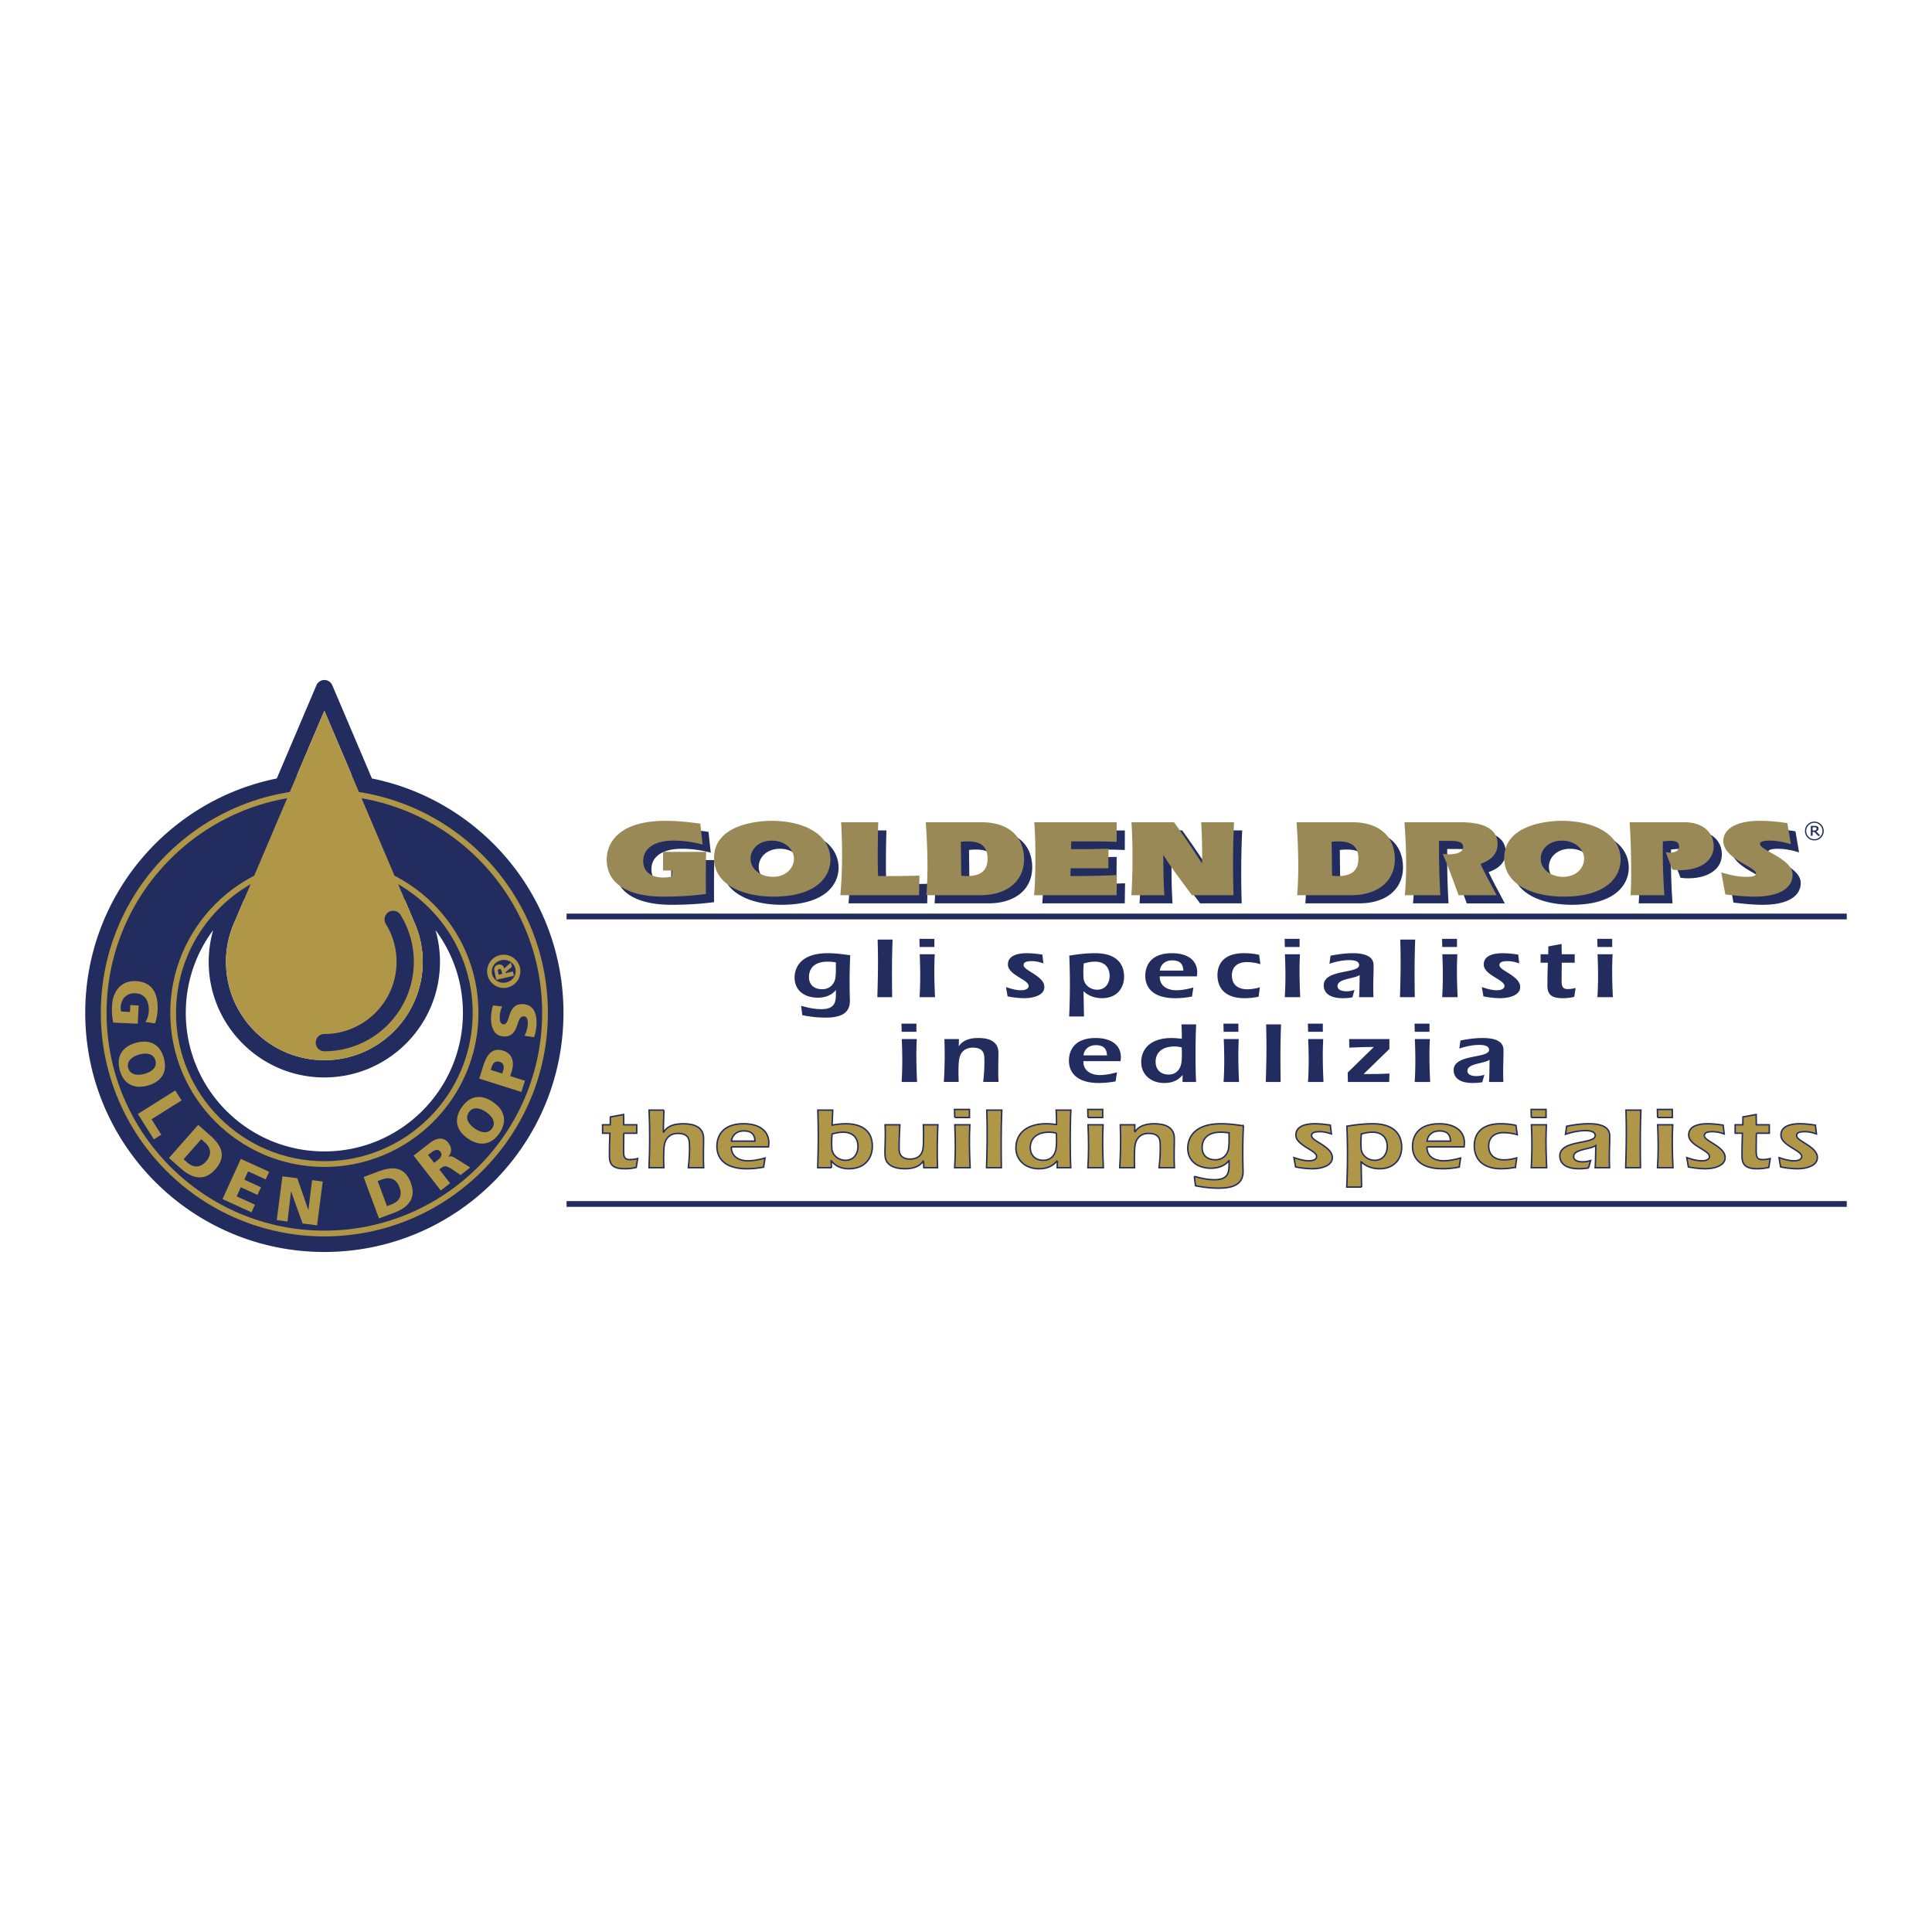 <svg xmlns="http://www.w3.org/2000/svg" width="2500" height="2500" viewBox="0 0 192.756 192.756"><path fill-rule="evenodd" clip-rule="evenodd" fill="#fff" d="M0 0h192.756v192.756H0V0z"/><path d="M79.927 100.348c.662.189 1.332.336 2.015.336 1.563 0 1.452-.938 1.454-1.896h-.021c-.377.491-1.027.75-1.772.75-1.387 0-2.264-.741-2.324-1.879-.04-.758.27-2.558 3.313-2.558.746 0 1.496.095 2.237.207-.045.913-.098 2.49-.036 4.462.041 1.361-.942 1.757-2.434 1.757-.776 0-1.547-.086-2.311-.241l-.121-.938zm2.647-4.403c-1.759 0-1.885 1.163-1.861 1.62.035.672.483 1.129 1.322 1.129.787 0 1.224-.552 1.316-1.146.068-.491.042-.999.044-1.533a5.19 5.19 0 0 0-.821-.07zM87.532 99.486c.052-1.767.099-3.446.03-5.747h1.491c-.076 1.913-.068 3.833-.041 5.747h-1.48zM91.752 94.481l-.022-.811h1.491l.001.811h-1.47zm1.508.724c-.068 1.275-.053 2.55.028 4.282h-1.543c.091-1.422.079-2.852.014-4.282h1.501zM100.367 98.479c.484.163.99.318 1.496.318.322 0 .783-.086.764-.448-.031-.603-2.014-1.077-2.064-2.067-.037-.706.529-1.18 1.895-1.18.508 0 1.027.06 1.539.137l.107.879c-.348-.121-.727-.224-1.139-.224-.426 0-.857.042-.838.413.029.544 2.012 1.052 2.066 2.12.047.887-1.129 1.163-1.998 1.163a9.028 9.028 0 0 1-1.666-.181l-.162-.93zM108.15 101.416h-1.48a69.9 69.9 0 0 0 .014-6.074c.811-.129 1.633-.241 2.574-.241 2.422 0 2.846 1.353 2.889 2.196.062 1.172-.635 2.292-2.199 2.292-.693 0-1.377-.232-1.826-.689h-.02l.048 2.516zm-.019-5.298a8.448 8.448 0 0 0-.027 1.438c.035.672.641 1.188 1.365 1.188.932 0 1.273-.81 1.238-1.474-.039-.758-.494-1.326-1.477-1.326-.375.001-.742.079-1.099.174zM115.703 97.41l.008.138c.043.801.717 1.249 1.65 1.249.59 0 1.152-.129 1.703-.275l-.139.904c-.543.104-1.1.164-1.668.164-2.66 0-2.957-1.499-2.988-2.094-.041-.784.236-2.395 2.67-2.395 1.396 0 2.443.585 2.506 1.809.01.181-.012.361-.035.5h-3.707zm2.361-.577c-.033-.663-.332-1.017-1.119-1.017-.725 0-1.166.457-1.23 1.017h2.349zM125.572 99.443a7.02 7.02 0 0 1-1.422.146c-1.645 0-2.605-.767-2.678-2.137-.018-.336-.123-2.352 2.631-2.352.518 0 1.027.052 1.52.163l.131.931a5.089 5.089 0 0 0-1.346-.207c-1.057 0-1.543.594-1.498 1.43.041.792.553 1.283 1.535 1.283.436 0 .865-.086 1.254-.198l-.127.941zM128.191 94.481l-.023-.811h1.492v.811h-1.469zm1.506.724c-.068 1.275-.051 2.55.027 4.282h-1.541c.092-1.422.078-2.852.014-4.282h1.5zM134.924 99.512a5.619 5.619 0 0 1-.949.078c-1.666 0-1.885-.827-1.906-1.215-.092-1.74 3.582-1.181 3.533-2.111-.021-.413-.584-.473-.967-.473-.693 0-1.367.155-1.998.362l.113-.801c.727-.146 1.467-.25 2.223-.25.91 0 2.016.181 2.066 1.119.033.612-.074 1.974-.006 3.266h-1.438c.031-.379.041-.767.059-2.215-.518.397-2.248.354-2.207 1.121.021.404.48.508.896.508.279 0 .545-.052.799-.13l-.218.741zM139.674 99.486c.053-1.767.1-3.446.029-5.747h1.492c-.076 1.913-.068 3.833-.041 5.747h-1.48zM143.895 94.481l-.023-.811h1.492v.811h-1.469zm1.507.724c-.068 1.275-.055 2.55.027 4.282h-1.543c.092-1.422.078-2.852.014-4.282h1.502zM147.84 98.479c.484.163.99.318 1.498.318.32 0 .781-.086.762-.448-.031-.603-2.012-1.077-2.064-2.067-.035-.706.527-1.18 1.895-1.18.508 0 1.029.06 1.541.137l.105.879c-.346-.121-.725-.224-1.139-.224-.426 0-.857.042-.838.413.029.544 2.012 1.052 2.066 2.12.049.887-1.129 1.163-1.998 1.163a9.028 9.028 0 0 1-1.666-.181l-.162-.93zM155.818 96.049c0 .37-.027 1.671-.012 1.974.02.361.119.654.574.654.414 0 .576-.053.822-.104l-.139.887a5.13 5.13 0 0 1-1.154.13c-.973 0-1.473-.268-1.518-1.111-.023-.439.027-2.24.039-2.43h-.725l-.002-.844h.766l.01-.784 1.322-.241.014 1.025h1.293l.002.844h-1.292zM159.381 94.481l-.021-.811h1.488l.002.811h-1.469zm1.508.724c-.068 1.275-.055 2.55.027 4.282h-1.543c.092-1.422.078-2.852.014-4.282h1.502zM89.961 102.942l-.021-.811h1.491v.811h-1.47zm1.508.724c-.067 1.275-.053 2.55.028 4.281h-1.543c.092-1.421.078-2.852.014-4.281h1.501zM95.657 104.363h.021c.403-.595 1.097-.801 1.935-.801 1.098 0 1.943.354 1.996 1.36.027.526-.055 1.732.014 3.024h-1.531c.09-.826.15-1.671.107-2.498-.033-.62-.391-.923-1.146-.923-.818 0-1.237.5-1.349 1.121-.119.688-.065 1.912-.056 2.3h-1.48c.077-1.302.112-2.61.056-4.281h1.449l-.016.698zM108.086 105.871l.006.138c.043.801.719 1.25 1.65 1.25.59 0 1.152-.13 1.705-.276l-.141.904a8.841 8.841 0 0 1-1.668.163c-2.66 0-2.955-1.498-2.988-2.093-.039-.784.238-2.395 2.672-2.395 1.396 0 2.441.586 2.506 1.81.01.181-.012.36-.035.499h-3.707zm2.361-.577c-.035-.664-.334-1.018-1.119-1.018-.725 0-1.168.458-1.23 1.018h2.349zM117.992 107.267h-.02c-.439.517-.982.783-1.822.783-1.357 0-2.229-.86-2.287-1.946-.074-1.447.955-2.541 3.014-2.541a8.3 8.3 0 0 1 1.029.077c.012-.387.006-.688-.033-1.438h1.469c-.061 1.008-.1 4.022-.008 5.746h-1.357l.015-.681zm-.812-2.86c-1.324 0-1.93.705-1.881 1.627.035.655.465 1.173 1.305 1.173.775 0 1.16-.562 1.254-1.129.078-.5.061-1.068.043-1.576a2.91 2.91 0 0 0-.721-.095zM122.082 102.942l-.02-.811h1.49l.002.811h-1.472zm1.51.724c-.068 1.275-.053 2.55.027 4.281h-1.543c.092-1.421.078-2.852.016-4.281h1.5zM126.289 107.947c.053-1.767.1-3.445.031-5.746h1.49c-.076 1.913-.068 3.833-.041 5.746h-1.48zM130.51 102.942l-.021-.811h1.49l.002.811h-1.471zm1.508.724c-.068 1.275-.053 2.55.027 4.281h-1.543c.092-1.421.078-2.852.014-4.281h1.502zM138.621 103.666v.99l-2.57 2.499h.787c.693 0 1.25-.026 1.789-.044l-.029.836h-4.119l-.02-.938 2.609-2.55c-.91 0-1.768.033-2.449.067l-.014-.86h4.016zM141.15 102.942l-.021-.811h1.492v.811h-1.471zm1.508.724c-.066 1.275-.053 2.55.029 4.281h-1.543c.09-1.421.078-2.852.014-4.281h1.5zM147.885 107.973a5.637 5.637 0 0 1-.949.077c-1.664 0-1.885-.826-1.904-1.214-.092-1.74 3.58-1.181 3.531-2.11-.02-.414-.584-.474-.967-.474-.693 0-1.367.155-2 .361l.113-.801c.729-.146 1.469-.25 2.223-.25.912 0 2.02.181 2.068 1.119.031.612-.072 1.974-.006 3.266h-1.438c.031-.379.043-.767.059-2.215-.516.397-2.248.354-2.207 1.121.02.405.48.509.896.509.277 0 .545-.052.799-.131l-.218.742z" fill-rule="evenodd" clip-rule="evenodd" fill="#232c5e"/><path d="M62.232 113.065c-.001.37-.026 1.67-.011 1.972.02.363.117.655.573.655.415 0 .578-.051.823-.103l-.14.887c-.379.086-.759.13-1.153.13-.973 0-1.474-.268-1.518-1.112-.023-.439.028-2.239.039-2.429h-.725l-.002-.845h.766l.011-.784 1.323-.241.012 1.025h1.294l.003.845h-1.295zM66.242 110.757c-.024.731-.058 1.464-.052 2.17l.021.018c.401-.637 1.085-.827 1.986-.827 1.097 0 1.944.354 1.997 1.361.028.525-.054 1.731.013 3.024h-1.532c.091-.827.15-1.672.107-2.499-.033-.62-.39-.922-1.146-.922-.817 0-1.236.499-1.349 1.12-.12.688-.066 1.912-.056 2.301h-1.48c.086-1.912.089-3.825.009-5.746h1.482z" fill-rule="evenodd" clip-rule="evenodd" fill="#b09647" stroke="#232c5e" stroke-width=".144" stroke-miterlimit="2.613"/><path d="M72.965 114.427l.008.138c.042.801.717 1.248 1.649 1.248.59 0 1.153-.129 1.704-.275l-.139.905a8.933 8.933 0 0 1-1.668.164c-2.661 0-2.957-1.5-2.988-2.094-.042-.784.237-2.396 2.669-2.396 1.397 0 2.443.586 2.507 1.81.01.181-.012.361-.036.5h-3.706zm2.362-.578c-.035-.663-.333-1.016-1.12-1.016-.725 0-1.167.456-1.23 1.016h2.35z" fill-rule="evenodd" clip-rule="evenodd" fill="#b09647"/><path d="M72.965 114.427l.008.138c.042.801.717 1.248 1.649 1.248.59 0 1.153-.129 1.704-.275l-.139.905a8.933 8.933 0 0 1-1.668.164c-2.661 0-2.957-1.5-2.988-2.094-.042-.784.237-2.396 2.669-2.396 1.397 0 2.443.586 2.507 1.81.01.181-.012.361-.036.5h-3.706m2.362-.578c-.035-.663-.333-1.016-1.12-1.016-.725 0-1.167.456-1.23 1.016h2.35z" fill="none" stroke="#232c5e" stroke-width=".144" stroke-miterlimit="2.613"/><path d="M82.96 116.503h-1.377c.051-1.792.089-3.446.01-5.746h1.49l-.066 1.498a8.102 8.102 0 0 1 1.359-.138c1.646 0 2.585.732 2.655 2.067.067 1.268-.66 2.422-2.336 2.422-.746 0-1.36-.268-1.749-.785h-.021l.035.682zm.061-3.369a8.556 8.556 0 0 0-.028 1.439c.035.671.643 1.188 1.367 1.188.932 0 1.272-.81 1.237-1.473-.04-.758-.494-1.327-1.477-1.327-.372 0-.741.078-1.099.173z" fill-rule="evenodd" clip-rule="evenodd" fill="#b09647"/><path d="M82.96 116.503h-1.377c.051-1.792.089-3.446.01-5.746h1.49l-.066 1.498a8.102 8.102 0 0 1 1.359-.138c1.646 0 2.585.732 2.655 2.067.067 1.268-.66 2.422-2.336 2.422-.746 0-1.36-.268-1.749-.785h-.021l.035.682m.061-3.369a8.556 8.556 0 0 0-.028 1.439c.035.671.643 1.188 1.367 1.188.932 0 1.272-.81 1.237-1.473-.04-.758-.494-1.327-1.477-1.327-.372 0-.741.078-1.099.173z" fill="none" stroke="#232c5e" stroke-width=".144" stroke-miterlimit="2.613"/><path d="M92.138 115.831h-.021c-.363.585-1.046.775-1.854.775-1.046 0-1.913-.354-1.963-1.318-.038-.715.072-1.585.005-3.067h1.47c-.023.354-.09 2.033-.065 2.515.03.587.389.906 1.103.906.766 0 1.169-.414 1.272-1.009.094-.569.052-1.981.039-2.412h1.449c-.06 1.431-.089 2.852-.034 4.282h-1.367l-.034-.672z" fill-rule="evenodd" clip-rule="evenodd" fill="#b09647" stroke="#232c5e" stroke-width=".144" stroke-miterlimit="2.613"/><path d="M95.254 111.497l-.021-.81h1.49l.001.81h-1.47zm1.508.724c-.067 1.275-.052 2.55.028 4.282h-1.542c.091-1.422.079-2.852.014-4.282h1.5z" fill-rule="evenodd" clip-rule="evenodd" fill="#b09647"/><path d="M95.254 111.497l-.021-.81h1.49l.001.81h-1.47m1.508.724c-.067 1.275-.052 2.55.028 4.282h-1.542c.091-1.422.079-2.852.014-4.282h1.5z" fill="none" stroke="#232c5e" stroke-width=".144" stroke-miterlimit="2.613"/><path d="M98.426 116.503c.053-1.768.1-3.446.029-5.746h1.492c-.076 1.912-.068 3.834-.041 5.746h-1.48z" fill-rule="evenodd" clip-rule="evenodd" fill="#b09647" stroke="#232c5e" stroke-width=".144" stroke-miterlimit="2.613"/><path d="M105.492 115.821h-.021c-.439.518-.984.785-1.822.785-1.355 0-2.229-.862-2.285-1.947-.076-1.447.953-2.542 3.014-2.542.342 0 .684.034 1.027.078.012-.388.006-.689-.033-1.438h1.469c-.059 1.007-.1 4.023-.008 5.746h-1.357l.016-.682zm-.812-2.86c-1.326 0-1.93.707-1.883 1.63.035.653.467 1.17 1.305 1.17.777 0 1.16-.559 1.256-1.128.076-.499.057-1.068.041-1.576a2.93 2.93 0 0 0-.719-.096z" fill-rule="evenodd" clip-rule="evenodd" fill="#b09647"/><path d="M105.492 115.821h-.021c-.439.518-.984.785-1.822.785-1.355 0-2.229-.862-2.285-1.947-.076-1.447.953-2.542 3.014-2.542.342 0 .684.034 1.027.078.012-.388.006-.689-.033-1.438h1.469c-.059 1.007-.1 4.023-.008 5.746h-1.357l.016-.682m-.812-2.86c-1.326 0-1.93.707-1.883 1.63.035.653.467 1.17 1.305 1.17.777 0 1.16-.559 1.256-1.128.076-.499.057-1.068.041-1.576a2.93 2.93 0 0 0-.719-.096z" fill="none" stroke="#232c5e" stroke-width=".144" stroke-miterlimit="2.613"/><path d="M108.547 111.497l-.021-.81h1.49v.81h-1.469zm1.508.724c-.068 1.275-.053 2.55.027 4.282h-1.543c.092-1.422.078-2.852.014-4.282h1.502z" fill-rule="evenodd" clip-rule="evenodd" fill="#b09647"/><path d="M108.547 111.497l-.021-.81h1.49v.81h-1.469m1.508.724c-.068 1.275-.053 2.55.027 4.282h-1.543c.092-1.422.078-2.852.014-4.282h1.502z" fill="none" stroke="#232c5e" stroke-width=".144" stroke-miterlimit="2.613"/><path d="M113.207 112.919h.021c.402-.594 1.096-.802 1.936-.802 1.096 0 1.943.354 1.996 1.361.025.525-.057 1.731.014 3.024h-1.533c.092-.827.15-1.672.107-2.499-.031-.62-.391-.922-1.146-.922-.816 0-1.236.499-1.348 1.12-.119.688-.066 1.912-.057 2.301h-1.48c.078-1.301.113-2.61.057-4.282h1.449l-.016.699z" fill-rule="evenodd" clip-rule="evenodd" fill="#b09647" stroke="#232c5e" stroke-width=".144" stroke-miterlimit="2.613"/><path d="M119.154 117.364c.662.189 1.332.336 2.016.336 1.562 0 1.451-.939 1.453-1.896h-.021c-.377.491-1.027.75-1.771.75-1.387 0-2.266-.742-2.324-1.878-.039-.759.27-2.56 3.312-2.56.746 0 1.496.095 2.238.208a55.045 55.045 0 0 0-.037 4.462c.041 1.36-.943 1.757-2.434 1.757-.775 0-1.547-.086-2.311-.241l-.121-.938zm2.647-4.403c-1.76 0-1.885 1.164-1.861 1.62.035.672.484 1.129 1.322 1.129.787 0 1.225-.552 1.316-1.146.068-.491.041-1 .045-1.534a5.322 5.322 0 0 0-.822-.069z" fill-rule="evenodd" clip-rule="evenodd" fill="#b09647"/><path d="M119.154 117.364c.662.189 1.332.336 2.016.336 1.562 0 1.451-.939 1.453-1.896h-.021c-.377.491-1.027.75-1.771.75-1.387 0-2.266-.742-2.324-1.878-.039-.759.27-2.56 3.312-2.56.746 0 1.496.095 2.238.208a55.045 55.045 0 0 0-.037 4.462c.041 1.36-.943 1.757-2.434 1.757-.775 0-1.547-.086-2.311-.241l-.121-.938m2.647-4.403c-1.76 0-1.885 1.164-1.861 1.62.035.672.484 1.129 1.322 1.129.787 0 1.225-.552 1.316-1.146.068-.491.041-1 .045-1.534a5.322 5.322 0 0 0-.822-.069z" fill="none" stroke="#232c5e" stroke-width=".144" stroke-miterlimit="2.613"/><path d="M129.098 115.494c.484.164.99.318 1.496.318.322 0 .783-.086.764-.447-.031-.603-2.012-1.077-2.064-2.067-.037-.707.527-1.181 1.895-1.181.508 0 1.027.061 1.539.138l.107.879c-.348-.12-.725-.225-1.139-.225-.426 0-.857.044-.838.415.027.542 2.012 1.051 2.066 2.118.047.887-1.129 1.164-1.998 1.164a8.926 8.926 0 0 1-1.666-.182l-.162-.93z" fill-rule="evenodd" clip-rule="evenodd" fill="#b09647" stroke="#232c5e" stroke-width=".144" stroke-miterlimit="2.613"/><path d="M135.846 118.432h-1.482c.092-2.016.1-4.049.016-6.072.811-.13 1.633-.242 2.574-.242 2.422 0 2.846 1.353 2.891 2.197.061 1.172-.637 2.292-2.201 2.292-.693 0-1.379-.233-1.824-.69h-.021l.047 2.515zm-.02-5.298a8.46 8.46 0 0 0-.027 1.439c.035.671.641 1.188 1.365 1.188.934 0 1.273-.81 1.238-1.473-.039-.758-.494-1.327-1.477-1.327-.372 0-.741.078-1.099.173z" fill-rule="evenodd" clip-rule="evenodd" fill="#b09647"/><path d="M135.846 118.432h-1.482c.092-2.016.1-4.049.016-6.072.811-.13 1.633-.242 2.574-.242 2.422 0 2.846 1.353 2.891 2.197.061 1.172-.637 2.292-2.201 2.292-.693 0-1.379-.233-1.824-.69h-.021l.047 2.515m-.02-5.298a8.46 8.46 0 0 0-.027 1.439c.035.671.641 1.188 1.365 1.188.934 0 1.273-.81 1.238-1.473-.039-.758-.494-1.327-1.477-1.327-.372 0-.741.078-1.099.173z" fill="none" stroke="#232c5e" stroke-width=".144" stroke-miterlimit="2.613"/><path d="M142.363 114.427l.008.138c.041.801.719 1.248 1.648 1.248.592 0 1.154-.129 1.705-.275l-.139.905c-.543.103-1.1.164-1.668.164-2.662 0-2.957-1.5-2.988-2.094-.041-.784.236-2.396 2.67-2.396 1.396 0 2.441.586 2.506 1.81.01.181-.012.361-.035.5h-3.707zm2.362-.578c-.035-.663-.332-1.016-1.119-1.016-.725 0-1.166.456-1.23 1.016h2.349z" fill-rule="evenodd" clip-rule="evenodd" fill="#b09647"/><path d="M142.363 114.427l.008.138c.041.801.719 1.248 1.648 1.248.592 0 1.154-.129 1.705-.275l-.139.905c-.543.103-1.1.164-1.668.164-2.662 0-2.957-1.5-2.988-2.094-.041-.784.236-2.396 2.67-2.396 1.396 0 2.441.586 2.506 1.81.01.181-.012.361-.035.5h-3.707m2.362-.578c-.035-.663-.332-1.016-1.119-1.016-.725 0-1.166.456-1.23 1.016h2.349z" fill="none" stroke="#232c5e" stroke-width=".144" stroke-miterlimit="2.613"/><path d="M151.197 116.459a6.95 6.95 0 0 1-1.422.147c-1.645 0-2.605-.768-2.678-2.138-.018-.335-.123-2.352 2.631-2.352.516 0 1.027.052 1.52.164l.131.931a5.101 5.101 0 0 0-1.346-.207c-1.055 0-1.543.594-1.5 1.43.043.793.555 1.284 1.537 1.284.436 0 .867-.086 1.254-.198l-.127.939z" fill-rule="evenodd" clip-rule="evenodd" fill="#b09647" stroke="#232c5e" stroke-width=".144" stroke-miterlimit="2.613"/><path d="M152.779 111.497l-.021-.81h1.492v.81h-1.471zm1.508.724c-.066 1.275-.053 2.55.029 4.282h-1.543a39.71 39.71 0 0 0 .014-4.282h1.5z" fill-rule="evenodd" clip-rule="evenodd" fill="#b09647"/><path d="M152.779 111.497l-.021-.81h1.492v.81h-1.471m1.508.724c-.066 1.275-.053 2.55.029 4.282h-1.543a39.71 39.71 0 0 0 .014-4.282h1.5z" fill="none" stroke="#232c5e" stroke-width=".144" stroke-miterlimit="2.613"/><path d="M158.479 116.528a5.636 5.636 0 0 1-.949.078c-1.666 0-1.885-.827-1.906-1.216-.09-1.739 3.582-1.18 3.533-2.11-.021-.413-.584-.474-.967-.474-.693 0-1.367.154-2 .361l.113-.801c.729-.146 1.467-.25 2.225-.25.91 0 2.018.181 2.066 1.12.031.611-.072 1.973-.006 3.266h-1.439c.033-.38.043-.768.061-2.215-.516.396-2.248.354-2.209 1.12.021.404.484.508.896.508.279 0 .547-.052.803-.129l-.221.742zM162.193 116.503c.053-1.768.098-3.446.031-5.746h1.49c-.076 1.912-.068 3.834-.041 5.746h-1.48z" fill-rule="evenodd" clip-rule="evenodd" fill="#b09647" stroke="#232c5e" stroke-width=".144" stroke-miterlimit="2.613"/><path d="M165.379 111.497l-.023-.81h1.492v.81h-1.469zm1.508.724c-.068 1.275-.055 2.55.027 4.282h-1.543c.092-1.422.078-2.852.014-4.282h1.502z" fill-rule="evenodd" clip-rule="evenodd" fill="#b09647"/><path d="M165.379 111.497l-.023-.81h1.492v.81h-1.469m1.508.724c-.068 1.275-.055 2.55.027 4.282h-1.543c.092-1.422.078-2.852.014-4.282h1.502z" fill="none" stroke="#232c5e" stroke-width=".144" stroke-miterlimit="2.613"/><path d="M168.289 115.494c.484.164.988.318 1.498.318.32 0 .781-.086.762-.447-.031-.603-2.012-1.077-2.064-2.067-.037-.707.527-1.181 1.896-1.181.506 0 1.025.061 1.537.138l.107.879c-.348-.12-.725-.225-1.139-.225-.426 0-.857.044-.838.415.027.542 2.012 1.051 2.066 2.118.049.887-1.129 1.164-1.998 1.164a8.944 8.944 0 0 1-1.666-.182l-.161-.93zM175.232 113.065c-.002.37-.027 1.67-.012 1.972.02.363.117.655.574.655.414 0 .576-.051.822-.103l-.141.887c-.379.086-.758.13-1.152.13-.973 0-1.475-.268-1.518-1.112-.023-.439.027-2.239.037-2.429h-.725l-.002-.845h.768l.01-.784 1.322-.241.012 1.025h1.295l.002.845h-1.292zM177.492 115.494c.484.164.99.318 1.496.318.322 0 .781-.086.764-.447-.031-.603-2.012-1.077-2.064-2.067-.037-.707.527-1.181 1.895-1.181.508 0 1.027.061 1.539.138l.107.879c-.348-.12-.725-.225-1.139-.225-.424 0-.857.044-.838.415.029.542 2.012 1.051 2.066 2.118.047.887-1.129 1.164-1.998 1.164a8.926 8.926 0 0 1-1.666-.182l-.162-.93z" fill-rule="evenodd" clip-rule="evenodd" fill="#b09647" stroke="#232c5e" stroke-width=".144" stroke-miterlimit="2.613"/><path d="M181.953 82.909a.905.905 0 0 1-.273.661.904.904 0 0 1-.662.274.903.903 0 0 1-.662-.274.903.903 0 0 1-.273-.661c0-.258.092-.479.273-.661a.9.9 0 0 1 .662-.274c.258 0 .479.091.662.274a.905.905 0 0 1 .273.661zm-.127 0c0-.224-.078-.416-.236-.576s-.35-.241-.572-.241c-.225 0-.414.081-.572.241s-.238.352-.238.576c0 .224.08.416.238.576.158.16.348.24.572.24.223 0 .414-.08.572-.24a.79.79 0 0 0 .236-.576zm-.205.476h-.244l-.355-.384h-.174v.384h-.18v-.99h.338c.068 0 .123.003.166.009.045.005.088.02.131.042.045.024.078.054.1.089s.031.079.031.132c0 .07-.02.128-.061.175a.4.4 0 0 1-.168.11l.416.433zm-.383-.707a.152.152 0 0 0-.014-.069.112.112 0 0 0-.051-.05.204.204 0 0 0-.072-.024.781.781 0 0 0-.094-.005h-.16v.334h.137a.46.46 0 0 0 .113-.011.174.174 0 0 0 .08-.035.138.138 0 0 0 .047-.06.188.188 0 0 0 .014-.08z" fill-rule="evenodd" clip-rule="evenodd" fill="#232c5e"/><path fill-rule="evenodd" clip-rule="evenodd" fill="#b09647" d="M56.526 91.438h127.726H56.526z"/><path fill-rule="evenodd" clip-rule="evenodd" fill="#232c5e" d="M56.526 91.151v.575h127.726v-.575H56.526z"/><path fill-rule="evenodd" clip-rule="evenodd" fill="#b09647" d="M56.526 120.119h127.726H56.526z"/><path fill-rule="evenodd" clip-rule="evenodd" fill="#232c5e" d="M56.526 119.832v.574h127.726v-.574H56.526zM37.108 77.669l-3.954-9.299a.86.86 0 0 0-1.585 0l-3.955 9.299c-10.901 2.202-19.11 11.833-19.11 23.383 0 13.177 10.681 23.858 23.857 23.858s23.857-10.682 23.857-23.858c0-11.55-8.209-21.183-19.11-23.383zM23.479 91.804c.001-.005.323-.764.848-1.999 2.265-1.621 5.036-2.578 8.034-2.578s5.771.958 8.036 2.579l.837 1.969c.004.01.004.02.008.029a9.726 9.726 0 0 1 .933 4.155c0 5.412-4.403 9.815-9.814 9.815-5.412 0-9.815-4.403-9.815-9.815 0-1.436.314-2.834.933-4.155zm8.882-20.895l2.742 6.448c-.9-.103-1.814-.162-2.742-.162-.928 0-1.841.059-2.742.162l2.742-6.448zm0 43.968c-7.635 0-13.825-6.189-13.825-13.825 0-3.091 1.015-5.945 2.729-8.248a11.444 11.444 0 0 0-.443 3.155c0 6.362 5.176 11.538 11.538 11.538 6.361 0 11.538-5.176 11.538-11.538 0-1.077-.151-2.135-.448-3.162a13.76 13.76 0 0 1 2.735 8.254c.001 7.637-6.189 13.826-13.824 13.826zM67.871 87.663h-.903l-.004-1.855h4.307c-.051 1.069-.036 3.863-.026 4.201-1.267.164-2.58.262-4.205.262-.944 0-5.446 0-5.687-3.459-.108-1.549.825-4.103 5.882-4.103 1.153 0 2.3.12 3.451.283l.229 2.084a10.882 10.882 0 0 0-2.917-.393c-1.792 0-3.103.721-2.999 2.205.064.927.811 1.473 1.978 1.473.306 0 .595-.033.884-.076l.01-.622zM83.659 86.364c.113 1.626-1.061 3.907-5.673 3.907-2.848 0-5.741-1.048-5.917-3.579-.247-3.525 4.14-3.983 5.737-3.983 2.902 0 5.676 1.124 5.853 3.655zm-7.957.24c.066.96 1.007 1.691 2.243 1.691 1.32 0 2.144-.938 2.075-1.921-.065-.927-.979-1.691-2.202-1.691-1.348.001-2.188.907-2.116 1.921zM92.507 90.129h-7.849c.207-2.412.217-4.845.075-7.278h3.709c-.038.841-.091 4.06-.014 5.369h1.417c.903 0 1.804-.021 2.707-.043l-.045 1.952zM93.243 90.129c.083-1.2.216-3.273-.064-7.278h5.571c2.473 0 4.072 1.211 4.223 3.372.16 2.292-1.465 3.906-4.381 3.906h-5.349zm3.476-1.942c.182.021.376.033.558.033 1.182 0 2.168-.382 2.057-1.964-.068-.993-.688-1.495-1.965-1.495-.236 0-.458.011-.692.044l.042 3.382zM112.223 84.804a69.25 69.25 0 0 0-2.615-.044h-1.916l-.016.775h1.43c.764 0 1.541-.033 2.305-.043l-.018 1.954h-3.764l-.016.774c2.307 0 3.344-.043 4.633-.098l-.027 2.008h-8.236c.156-1.342.191-5.412.018-7.278h8.225l-.003 1.952zM113.691 90.129c.1-1.364.189-4.638.008-7.278h4.25a87.489 87.489 0 0 1 2.771 4.081h.027c.02-1.32-.008-2.695-.09-4.081h3.277a91.526 91.526 0 0 0-.047 7.278h-4.154c-.98-1.331-2.006-2.673-2.834-3.983h-.027c.021.709-.008 2.073.111 3.983h-3.292zM130.236 90.129c.084-1.2.217-3.273-.062-7.278h5.57c2.473 0 4.072 1.211 4.223 3.372.16 2.292-1.463 3.906-4.381 3.906h-5.35zm3.477-1.942c.184.021.379.033.559.033 1.18 0 2.168-.382 2.059-1.964-.07-.993-.688-1.495-1.967-1.495a4.84 4.84 0 0 0-.691.044l.04 3.382zM144.391 84.706a77.105 77.105 0 0 0 .129 5.423h-3.543c.221-2.412.133-4.845-.037-7.278h5.543c1.168 0 3.607.12 3.738 2.019.072 1.026-.531 1.725-1.697 2.139.49 1.058 1.076 2.084 1.607 3.121h-3.793c-.498-1.386-.998-2.761-1.58-4.125.197.033.406.044.602.044.652 0 1.475-.153 1.432-.775-.041-.578-.846-.567-1.568-.567h-.833v-.001zM162.496 86.364c.113 1.626-1.061 3.907-5.674 3.907-2.848 0-5.74-1.048-5.918-3.579-.246-3.525 4.141-3.983 5.738-3.983 2.903 0 5.676 1.124 5.854 3.655zm-7.957.24c.066.96 1.006 1.691 2.242 1.691 1.32 0 2.145-.938 2.076-1.921-.066-.927-.98-1.691-2.203-1.691-1.347.001-2.187.907-2.115 1.921zM167 85.83c.129.032.268.054.408.054.527 0 .959-.186.926-.655-.029-.437-.396-.524-.883-.524-.25 0-.498.033-.732.054a60.92 60.92 0 0 0 .15 5.369h-3.375c.092-1.091.094-4.638-.09-7.278h5.514c1.5 0 2.764.775 2.863 2.215.115 1.637-1.363 2.564-3.348 2.564-.266 0-.529-.021-.77-.055L167 85.83zM179.49 85.044c-.639-.208-1.4-.36-2.094-.36-.279 0-1.014.011-.992.338.047.655 3.145 1.441 3.25 2.968.074 1.048-.744 2.281-3.799 2.281-.973 0-1.953-.109-2.906-.218l-.402-2.193c.752.218 1.613.437 2.434.437.32 0 1.057 0 1.033-.328-.049-.698-3.141-1.407-3.264-3.165-.066-.96.799-2.095 3.66-2.095.902 0 1.826.087 2.725.229l.355 2.106z"/><path d="M67.056 86.848h-.903l-.004-1.855h4.306c-.05 1.069-.036 3.863-.026 4.201-1.267.164-2.58.262-4.205.262-.945 0-5.446 0-5.688-3.458-.108-1.55.825-4.103 5.882-4.103 1.153 0 2.3.12 3.451.283l.229 2.084a10.887 10.887 0 0 0-2.917-.393c-1.792 0-3.103.72-2.999 2.204.064.928.811 1.473 1.978 1.473.306 0 .595-.033.884-.076l.012-.622zM82.844 85.55c.113 1.626-1.062 3.906-5.674 3.906-2.847 0-5.74-1.047-5.917-3.579-.246-3.525 4.14-3.983 5.737-3.983 2.904.001 5.677 1.124 5.854 3.656zm-7.957.24c.067.96 1.007 1.691 2.244 1.691 1.319 0 2.143-.938 2.074-1.92-.064-.927-.979-1.691-2.202-1.691-1.348-.001-2.187.905-2.116 1.92zM91.692 89.314h-7.849c.206-2.412.217-4.845.075-7.278h3.709c-.039.84-.092 4.059-.014 5.369h1.417c.903 0 1.805-.022 2.706-.043l-.044 1.952zM92.428 89.314c.083-1.2.216-3.273-.063-7.278h5.571c2.473 0 4.07 1.211 4.223 3.372.16 2.292-1.465 3.907-4.381 3.907h-5.35v-.001zm3.477-1.942c.182.021.377.033.558.033 1.18 0 2.168-.382 2.057-1.964-.068-.993-.688-1.495-1.965-1.495-.236 0-.458.012-.692.044l.042 3.382zM111.408 83.989a71.418 71.418 0 0 0-2.615-.044h-1.916l-.016.775h1.43c.764 0 1.541-.033 2.305-.043l-.018 1.953h-3.764l-.016.775c2.305 0 3.344-.043 4.633-.098l-.027 2.008h-8.238c.156-1.342.193-5.412.021-7.278h8.223l-.002 1.952zM112.877 89.314c.1-1.364.191-4.638.006-7.278h4.252a90.727 90.727 0 0 1 2.771 4.081h.027a56.374 56.374 0 0 0-.09-4.081h3.277a90.585 90.585 0 0 0-.047 7.278h-4.154c-.982-1.332-2.006-2.673-2.834-3.983h-.027c.021.709-.008 2.073.111 3.983h-3.292zM129.422 89.314c.084-1.2.217-3.273-.062-7.278h5.57c2.473 0 4.072 1.211 4.223 3.372.16 2.292-1.465 3.907-4.381 3.907h-5.35v-.001zm3.476-1.942c.182.021.379.033.559.033 1.18 0 2.168-.382 2.059-1.964-.07-.993-.689-1.495-1.967-1.495a4.99 4.99 0 0 0-.691.044l.04 3.382zM143.574 83.891a79.605 79.605 0 0 0 .129 5.423h-3.543c.223-2.412.135-4.845-.035-7.278h5.543c1.168 0 3.607.12 3.74 2.019.07 1.025-.533 1.724-1.699 2.139.49 1.059 1.076 2.084 1.607 3.121h-3.793c-.5-1.386-.998-2.761-1.58-4.125.197.033.406.044.602.044.652 0 1.475-.153 1.432-.775-.041-.579-.846-.567-1.568-.567h-.835v-.001zM161.682 85.55c.113 1.626-1.061 3.906-5.674 3.906-2.848 0-5.74-1.047-5.918-3.579-.246-3.525 4.141-3.983 5.738-3.983 2.902.001 5.676 1.124 5.854 3.656zm-7.959.24c.068.96 1.008 1.691 2.244 1.691 1.32 0 2.145-.938 2.074-1.92-.064-.927-.979-1.691-2.201-1.691-1.348-.001-2.188.905-2.117 1.92zM166.188 85.015c.127.032.268.054.406.054.527 0 .959-.185.926-.654-.029-.437-.396-.524-.883-.524-.252 0-.498.033-.732.054a59.51 59.51 0 0 0 .152 5.369h-3.377c.092-1.091.094-4.638-.092-7.278h5.516c1.5 0 2.764.774 2.863 2.215.115 1.637-1.361 2.564-3.35 2.564-.264 0-.529-.022-.768-.055l-.661-1.745zM178.676 84.229c-.639-.207-1.4-.36-2.094-.36-.279 0-1.014.011-.99.338.045.655 3.141 1.44 3.248 2.968.074 1.048-.742 2.28-3.801 2.28-.971 0-1.951-.109-2.904-.218l-.402-2.193c.752.218 1.613.436 2.434.436.32 0 1.057 0 1.033-.328-.049-.697-3.141-1.407-3.264-3.164-.066-.96.799-2.095 3.66-2.095.902 0 1.826.087 2.725.229l.355 2.107z" fill-rule="evenodd" clip-rule="evenodd" fill="#998957"/><path d="M10.059 101.052c0 12.298 10.005 22.304 22.303 22.304 12.297 0 22.302-10.006 22.302-22.304 0-12.297-10.005-22.302-22.302-22.302-12.299 0-22.303 10.004-22.303 22.302zm.574 0c0-11.98 9.747-21.728 21.729-21.728 11.981 0 21.728 9.747 21.728 21.728 0 11.981-9.747 21.729-21.728 21.729-11.982 0-21.729-9.748-21.729-21.729z" fill-rule="evenodd" clip-rule="evenodd" fill="#b09647"/><path d="M16.988 101.052c0 8.478 6.896 15.374 15.374 15.374s15.374-6.896 15.374-15.374c0-8.477-6.896-15.373-15.374-15.373s-15.374 6.896-15.374 15.373zm.574 0c0-8.159 6.639-14.798 14.799-14.798s14.799 6.639 14.799 14.798c0 8.161-6.639 14.8-14.799 14.8s-14.799-6.639-14.799-14.8z" fill-rule="evenodd" clip-rule="evenodd" fill="#b09647"/><path d="M22.546 95.959c0-1.436.314-2.834.933-4.155.006-.023 6.575-15.471 8.882-20.896l8.873 20.867c.004.01.004.02.008.029a9.726 9.726 0 0 1 .933 4.155c0 5.412-4.403 9.815-9.814 9.815-5.412 0-9.815-4.403-9.815-9.815z" fill-rule="evenodd" clip-rule="evenodd" fill="#b09647"/><path d="M38.776 90.997a.862.862 0 0 0-.281 1.186 7.183 7.183 0 0 1 1.069 3.777c0 3.971-3.231 7.203-7.203 7.203a.861.861 0 1 0 0 1.722c4.921 0 8.925-4.004 8.925-8.925a8.895 8.895 0 0 0-1.326-4.682.86.86 0 0 0-1.184-.281z" fill-rule="evenodd" clip-rule="evenodd" fill="#232c5e"/><path d="M11.296 102.021a6.473 6.473 0 0 1-.117-1.713c.058-1.175.718-2.502 2.384-2.419 1.66.082 2.239 1.281 2.159 2.896-.015.29-.077.9-.262 1.321l-.955-.142c.233-.355.324-.781.337-1.058.047-.954-.312-1.757-1.34-1.808-.864-.042-1.418.544-1.461 1.402-.007.158.01.311.055.42l.871.043.034-.688.833.041-.09 1.823-2.448-.118zM16.347 105.559c.392 1.399-.236 2.363-1.599 2.745-1.351.38-2.404-.125-2.793-1.512-.39-1.387.248-2.366 1.598-2.745 1.363-.382 2.401.113 2.794 1.512zm-3.553.998c.193.688.927.775 1.626.579.736-.206 1.279-.653 1.086-1.341-.193-.688-.89-.787-1.626-.58-.698.196-1.278.654-1.086 1.342zM17.489 108.792l.626.995-2.995 1.884.969 1.539-.738.465-1.594-2.535 3.732-2.348zM19.775 112.228l1.203 1.062c1.151 1.016 1.639 2.087.51 3.365-1.092 1.236-2.301.936-3.428-.06l-1.203-1.062 2.918-3.305zm-1.46 3.429l.341.301c.658.582 1.329.566 1.91-.091.582-.659.498-1.339-.146-1.907l-.341-.301-1.764 1.998zM24.028 115.62l2.828 1.29-.345.759-1.76-.803-.376.828 1.661.758-.347.759-1.661-.758-.414.908 1.822.831-.346.76-2.891-1.319 1.829-4.013zM28.178 117.359l1.485.194 1.094 3.16.013.002.365-2.973 1.066.138-.567 4.373-1.447-.187-1.142-3.186-.012-.001-.349 2.992-1.072-.139.566-4.373zM36.275 117.43l1.503-.561c1.439-.536 2.612-.461 3.208 1.138.575 1.545-.259 2.469-1.668 2.994l-1.504.561-1.539-4.132zm2.336 2.904l.426-.159c.823-.306 1.126-.904.819-1.728-.306-.822-.945-1.069-1.75-.77l-.426.158.931 2.499zM41.265 115.297l1.654-1.29c.618-.482 1.338-.596 1.804.002.362.464.383.943.017 1.398l.007.01c.361-.153.587.095 1.092.383l1.077.682-.967.754-.688-.473c-.656-.449-.892-.506-1.235-.238l-.194.151 1.072 1.375-.926.724-2.713-3.478zm2.053.723l.244-.191c.299-.233.67-.538.363-.932-.252-.323-.623-.131-.977.145l-.244.19.614.788zM46.064 110.481c.825-1.196 1.968-1.33 3.133-.525 1.155.797 1.44 1.93.622 3.115-.818 1.186-1.979 1.321-3.133.525-1.165-.803-1.447-1.919-.622-3.115zm3.037 2.095c.405-.588.005-1.209-.593-1.621-.63-.435-1.321-.566-1.727.021-.406.587-.037 1.188.593 1.621.599.413 1.322.566 1.727-.021zM47.814 107.613l.423-1.336c.407-1.283 1.031-1.747 1.977-1.448.849.268 1.159 1.05.827 2.098l-.138.433 1.47.466-.355 1.12-4.204-1.333zm2.294-.505l.092-.289c.122-.386.081-.737-.359-.877-.428-.135-.664.128-.786.514l-.092.289 1.145.363zM52.318 103.343c.175-.296.318-.715.337-1.201.014-.372-.047-.729-.401-.741-.82-.032-.383 2.07-1.987 2.009-1.06-.041-1.311-1.087-1.276-1.971.016-.424.095-.837.208-1.13l.906.11a2.365 2.365 0 0 0-.24.971c-.012.297-.005.789.38.805.713.027.313-2.074 1.904-2.013 1.143.044 1.416 1.015 1.378 1.993-.017.41-.099.92-.24 1.307l-.969-.139zM50.63 98.526a1.661 1.661 0 0 1-1.989-1.243 1.662 1.662 0 0 1 1.244-1.989 1.662 1.662 0 0 1 1.989 1.244 1.66 1.66 0 0 1-1.244 1.988zm-.628-2.721c-.663.153-1.045.764-.905 1.374.141.607.752.991 1.415.838.663-.152 1.045-.764.905-1.373-.14-.609-.751-.992-1.415-.839zm-.484 1.95l-.165-.716c-.101-.438-.035-.704.359-.795.332-.076.519.103.597.381l.664-.596.099.43-.646.554.017.076.735-.169.099.43-1.759.405zm.586-.587l-.06-.26c-.038-.161-.112-.263-.256-.229-.134.03-.112.209-.081.344l.052.224.345-.079z" fill-rule="evenodd" clip-rule="evenodd" fill="#b09647"/></svg>